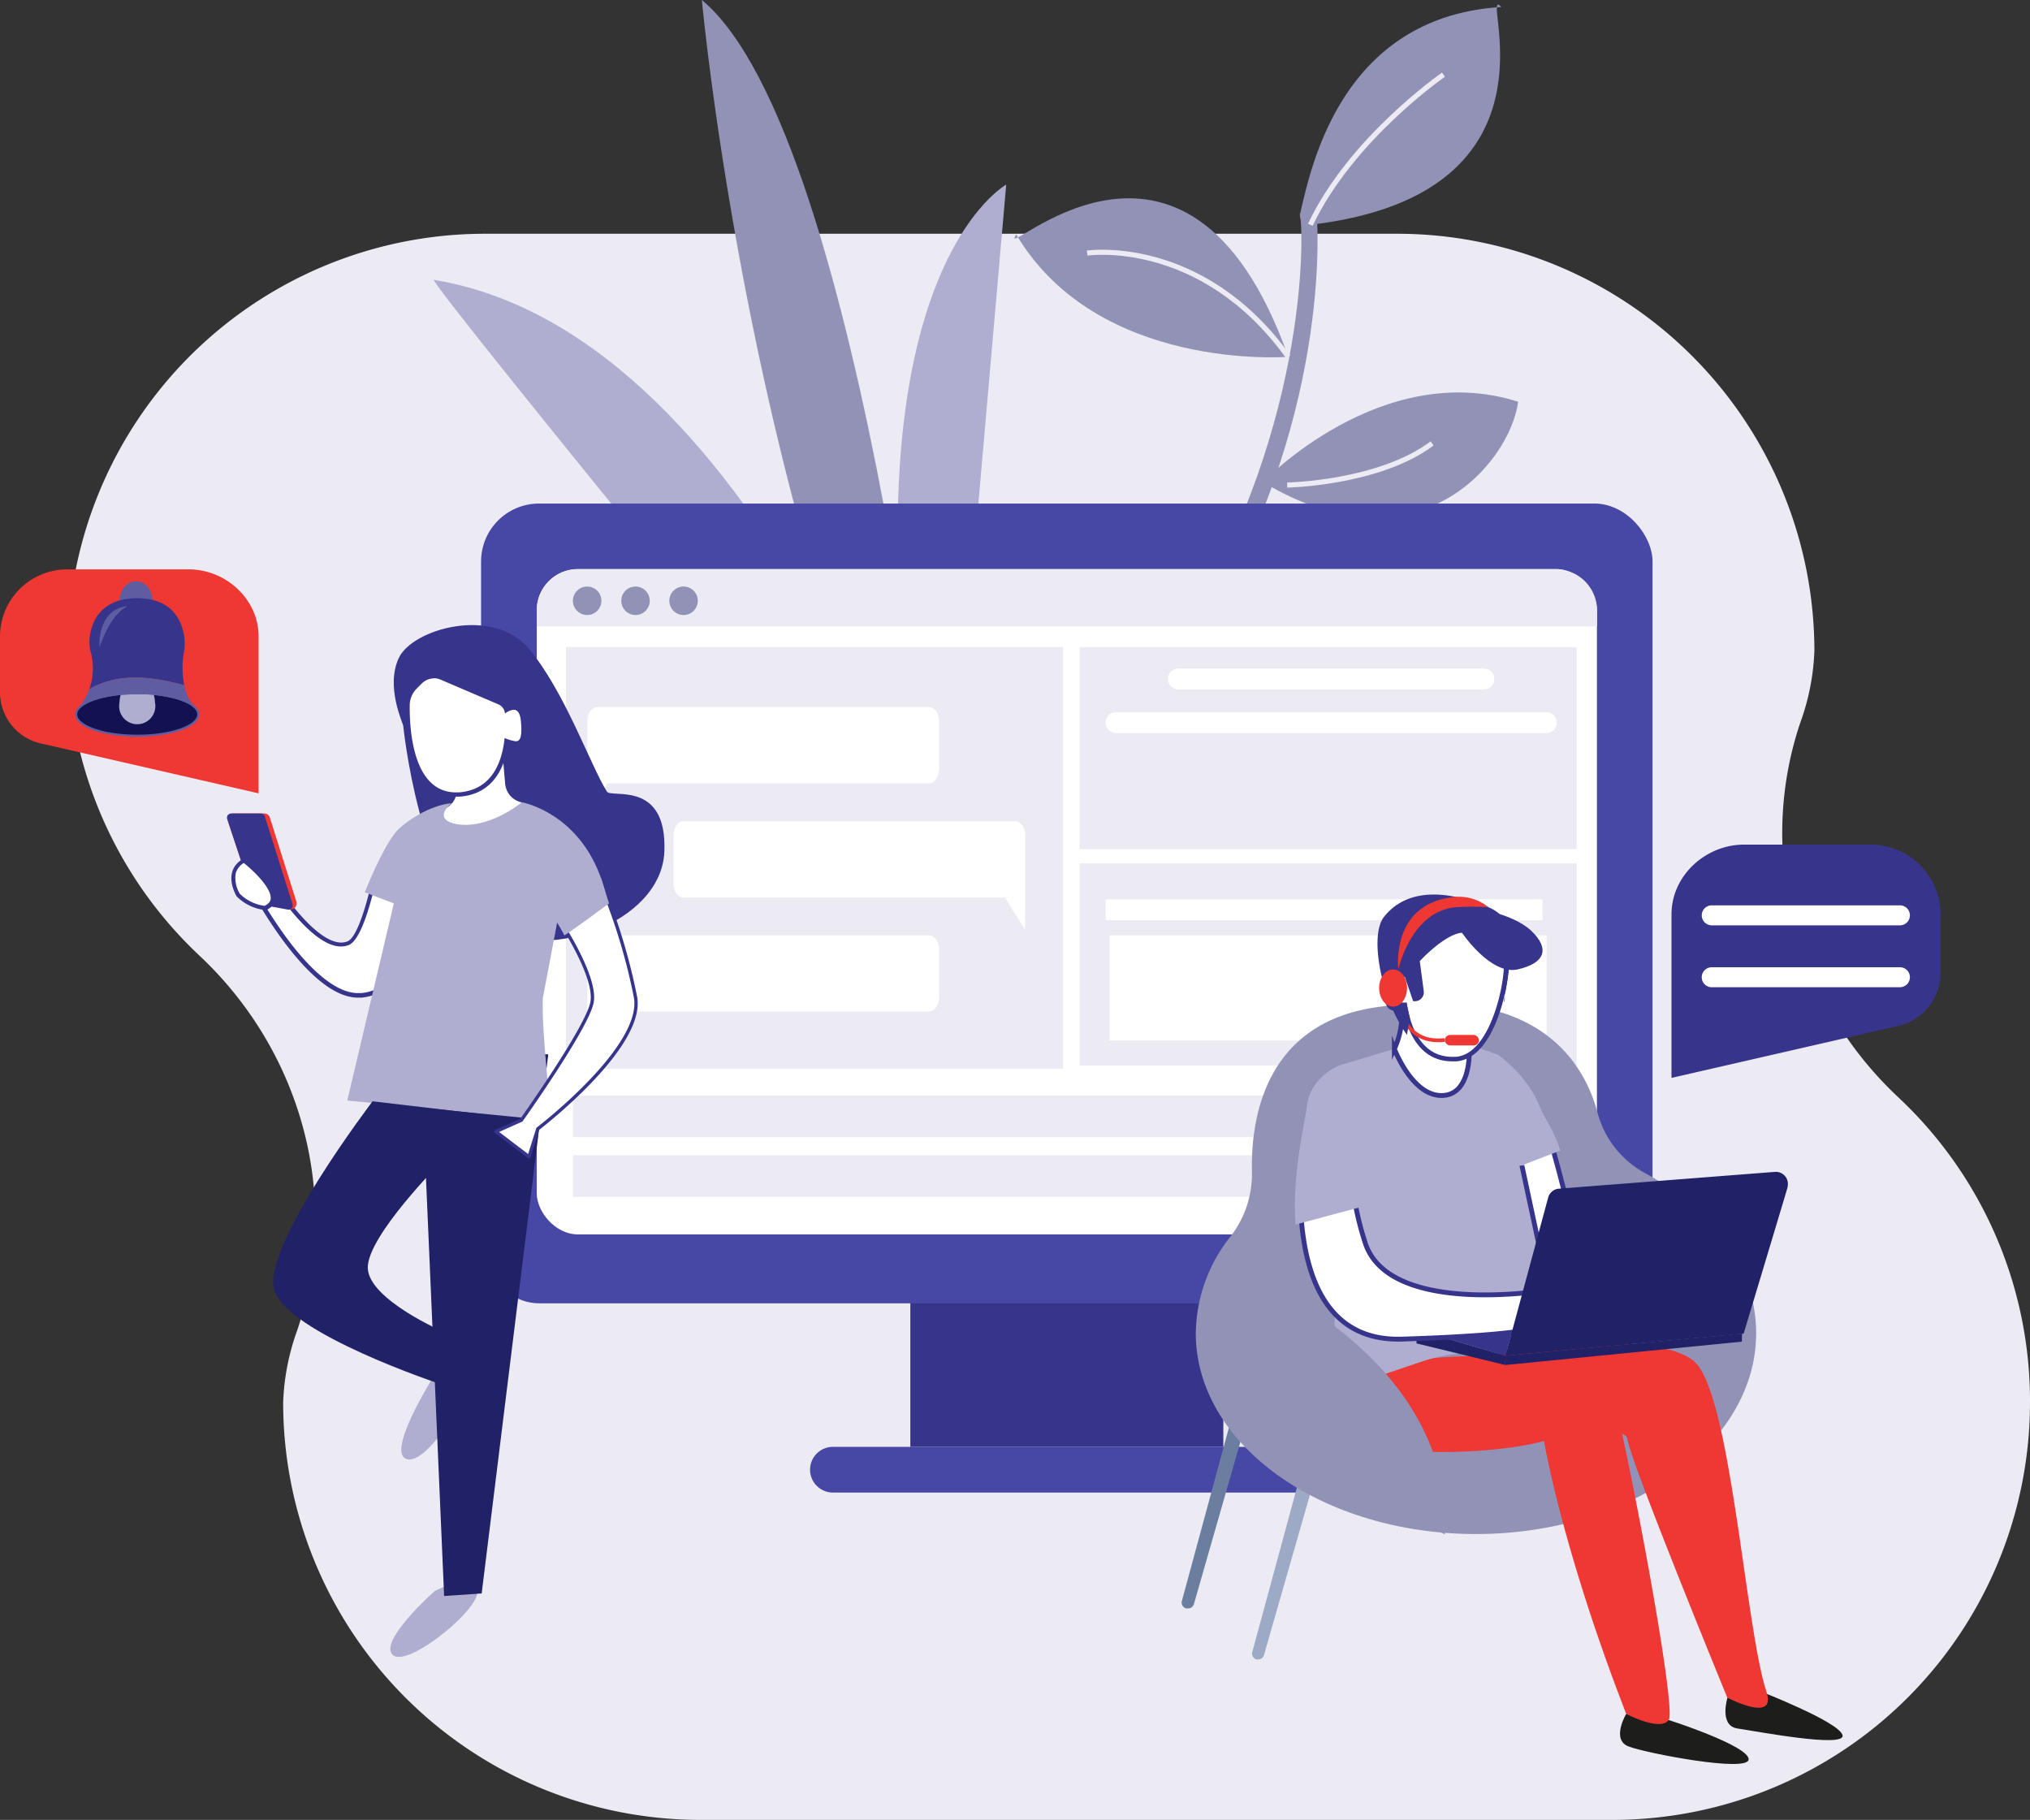 <svg xmlns="http://www.w3.org/2000/svg" id="Livello_1" data-name="Livello 1" viewBox="0 0 336.23 301.38"><rect x="0" y="0" width="336.23" height="301.38" fill="#333333" stroke="none"/><defs><style>.cls-1{fill:#ecebf4;}.cls-2{fill:#9292b7;}.cls-3{fill:#afaed1;}.cls-4{fill:#37348b;}.cls-11,.cls-18,.cls-5{fill:#fff;}.cls-6{fill:#4747a5;}.cls-7{fill:#6c7e9f;}.cls-8{fill:#9caac5;}.cls-9{fill:#1d1d1b;}.cls-10{fill:#ef3733;}.cls-11,.cls-18{stroke:#37348b;}.cls-11,.cls-13,.cls-14,.cls-17{stroke-miterlimit:10;}.cls-11{stroke-width:0.8px;}.cls-12{fill:#212168;}.cls-13,.cls-14,.cls-17{fill:none;}.cls-13{stroke:#ef3733;stroke-width:0.61px;}.cls-14{stroke:#ecebf4;stroke-width:0.84px;}.cls-15{fill:#5f5da2;}.cls-16{fill:#121251;}.cls-17{stroke:#5f5da2;stroke-width:0.34px;}.cls-18{stroke-linecap:round;stroke-linejoin:round;stroke-width:0.55px;}</style></defs><path class="cls-1" d="M380.71,294.15a69.15,69.15,0,0,1-69.14,69.14H160.51a69.14,69.14,0,0,1-69.13-69.14,39,39,0,0,1,2.35-12c7.39-22,.68-46.15-16.23-62a69.13,69.13,0,0,1,47.31-119.53H275.87a69.13,69.13,0,0,1,69.13,69,38.75,38.75,0,0,1-2.35,12c-7.39,22-.67,46.16,16.24,62A68.91,68.91,0,0,1,380.71,294.15Z" transform="translate(-44.48 -61.91)"></path><path class="cls-2" d="M245,164.35l-2.49-1.43c20-34.69,17.68-67,17.18-65.51l2.86-.29C262.58,97.43,265.49,128.82,245,164.35Z" transform="translate(-44.48 -61.91)"></path><path class="cls-2" d="M253.66,141.74s19.61-20.51,42.28-13.3C294.49,138.79,279.09,157,253.66,141.74Z" transform="translate(-44.48 -61.91)"></path><path class="cls-2" d="M261.51,99.13a1.52,1.52,0,0,1-1.69-1.33,1.56,1.56,0,0,1,0-.53c1.66-6.76,6.35-32.53,33.32-34.2C289,58.59,305.6,94,261.51,99.13Z" transform="translate(-44.48 -61.91)"></path><path class="cls-2" d="M257.86,121s-31.54,2.54-45.06-20.26C209.18,106.37,240.91,73.25,257.86,121Z" transform="translate(-44.48 -61.91)"></path><path class="cls-3" d="M200.66,212.57s-28.44-95.14-84.33-104.32C116.25,109.79,200.66,212.57,200.66,212.57Z" transform="translate(-44.48 -61.91)"></path><path class="cls-2" d="M160.73,61.91s8.15,88.84,39.93,150.66C200.66,212.57,187.91,84.55,160.73,61.91Z" transform="translate(-44.48 -61.91)"></path><path class="cls-3" d="M211.14,92.48S179,110.17,200.66,212.57Z" transform="translate(-44.48 -61.91)"></path><path class="cls-4" d="M358.5,231.89l-37.17,8.52V213.32c0-6.39,5.65-11.54,12-11.54h21a11.57,11.57,0,0,1,11.57,11.57V223A9.06,9.06,0,0,1,358.5,231.89Z" transform="translate(-44.48 -61.91)"></path><path class="cls-5" d="M328,211.84h31.16a1.65,1.65,0,0,1,1.66,1.65h0a1.66,1.66,0,0,1-1.66,1.66H328a1.66,1.66,0,0,1-1.66-1.66h0A1.65,1.65,0,0,1,328,211.84Z" transform="translate(-44.48 -61.91)"></path><path class="cls-5" d="M328,222.09h31.16a1.65,1.65,0,0,1,1.66,1.65h0a1.66,1.66,0,0,1-1.66,1.66H328a1.66,1.66,0,0,1-1.66-1.66h0A1.65,1.65,0,0,1,328,222.09Z" transform="translate(-44.48 -61.91)"></path><rect class="cls-4" x="150.78" y="206.89" width="51.84" height="32.72"></rect><path class="cls-6" d="M182.44,301.51h77.48a3.79,3.79,0,0,1,3.79,3.79h0a3.79,3.79,0,0,1-3.79,3.78H182.44a3.79,3.79,0,0,1-3.79-3.78h0A3.79,3.79,0,0,1,182.44,301.51Z" transform="translate(-44.48 -61.91)"></path><rect class="cls-6" x="79.68" y="83.39" width="194.03" height="132.44" rx="9.6"></rect><rect class="cls-5" x="88.9" y="94.23" width="175.6" height="110.19" rx="6.82"></rect><path class="cls-1" d="M309,163v2.63H133.38V163a6.82,6.82,0,0,1,6.82-6.82h162A6.82,6.82,0,0,1,309,163Z" transform="translate(-44.48 -61.91)"></path><path class="cls-4" d="M179.67,179.37a7.56,7.56,0,0,1-.32.91C179.45,180,179.55,179.67,179.67,179.37Z" transform="translate(-44.48 -61.91)"></path><circle class="cls-2" cx="97.25" cy="99.49" r="2.36"></circle><circle class="cls-2" cx="105.26" cy="99.49" r="2.36"></circle><circle class="cls-2" cx="113.22" cy="99.49" r="2.36"></circle><rect class="cls-1" x="93.74" y="107.16" width="82.34" height="69.82"></rect><rect class="cls-1" x="178.81" y="107.16" width="82.34" height="33.46"></rect><rect class="cls-1" x="178.81" y="142.98" width="82.34" height="33.46"></rect><path class="cls-5" d="M198.31,191.64H145c.29,0-3.23,5.29-3.23,5.29V181.3c0-1.27.74-2.29,1.66-2.29h54.92c.91,0,1.66,1,1.66,2.29v8C200,190.61,199.22,191.64,198.31,191.64Z" transform="translate(-44.48 -61.91)"></path><path class="cls-5" d="M198.31,229.43H145c.29,0-3.23,5.29-3.23,5.29V219.1c0-1.27.74-2.3,1.66-2.3h54.92c.91,0,1.66,1,1.66,2.3v8C200,228.41,199.22,229.43,198.31,229.43Z" transform="translate(-44.48 -61.91)"></path><path class="cls-5" d="M157.7,210.54h53.35c-.29,0,3.23,5.29,3.23,5.29V200.2c0-1.27-.74-2.29-1.66-2.29H157.7c-.91,0-1.66,1-1.66,2.29v8C156,209.51,156.79,210.54,157.7,210.54Z" transform="translate(-44.48 -61.91)"></path><path class="cls-5" d="M239.67,172.62h50.57a1.72,1.72,0,0,1,1.73,1.73h0a1.72,1.72,0,0,1-1.73,1.73H239.67a1.72,1.72,0,0,1-1.73-1.73h0A1.72,1.72,0,0,1,239.67,172.62Z" transform="translate(-44.48 -61.91)"></path><path class="cls-5" d="M229.34,179.85h71.25a1.72,1.72,0,0,1,1.73,1.73h0a1.72,1.72,0,0,1-1.73,1.73H229.34a1.72,1.72,0,0,1-1.73-1.73h0A1.72,1.72,0,0,1,229.34,179.85Z" transform="translate(-44.48 -61.91)"></path><rect class="cls-5" x="183.13" y="148.93" width="72.36" height="3.45"></rect><rect class="cls-5" x="183.8" y="154.89" width="72.36" height="17.43"></rect><rect class="cls-1" x="94.89" y="181.42" width="166.22" height="6.89"></rect><rect class="cls-1" x="94.89" y="191.31" width="166.22" height="6.89"></rect><path class="cls-7" d="M319.59,279.44l9.28,34.15a1,1,0,0,1-.73,1.21.83.83,0,0,1-.22,0h0a1,1,0,0,1-.95-.71l-9.73-33.93Z" transform="translate(-44.48 -61.91)"></path><path class="cls-8" d="M307.94,287.89,317.21,322a1,1,0,0,1-.73,1.21.83.83,0,0,1-.22,0h0a1,1,0,0,1-.95-.71l-9.72-33.93Z" transform="translate(-44.48 -61.91)"></path><path class="cls-7" d="M249.5,292.9l-9.27,34.15a1,1,0,0,0,.72,1.22,1.27,1.27,0,0,0,.28,0h0a1,1,0,0,0,1-.72l9.72-33.93Z" transform="translate(-44.48 -61.91)"></path><path class="cls-8" d="M261.16,301.36l-9.27,34.15a1,1,0,0,0,.73,1.21l.27,0h0a1,1,0,0,0,.94-.71l9.73-33.93Z" transform="translate(-44.48 -61.91)"></path><path class="cls-2" d="M335.35,282.69c0,18.37-20.77,33.26-46.41,33.26s-46.4-14.89-46.4-33.26a26.17,26.17,0,0,1,5.74-16A16.86,16.86,0,0,0,251.84,256c-.2-8.9,2.15-24.54,20.49-27.27,26.73-4,34.52,9,36.77,17.52a16.08,16.08,0,0,0,7.87,9.94C328.14,262.25,335.35,271.87,335.35,282.69Z" transform="translate(-44.48 -61.91)"></path><path class="cls-9" d="M336.06,342s13.05,5.07,13.6,7.26-14.31-.66-17.41-1.11-1.64-5.14-1.64-5.14S340.37,346.79,336.06,342Z" transform="translate(-44.48 -61.91)"></path><path class="cls-10" d="M294.37,285.33s24.29-3.38,30.68,2c6.11,5.13,8.47,44,12,54.71,1.8,5.37-6.48,1-6.48,1S314.51,303.93,314,300.12c-.24-1.91-11.87-2.7-23.46-3S267.4,297,267.4,297Z" transform="translate(-44.48 -61.91)"></path><path class="cls-9" d="M320.88,346.75s13.21,4.24,13.23,6.5-17-1-19.91-2.13-.37-5.39-.37-5.39S319.06,347.5,320.88,346.75Z" transform="translate(-44.48 -61.91)"></path><path class="cls-10" d="M265.34,293.61c.24,3.63,2.29,7.87,10.38,8.47,15.49,1.14,24.5-1.54,24.5-1.54s2.86,17.5,13.61,45.19c0,0,5.67,3,7.05,1s-7.24-47.48-9.77-55.85-45-2.52-45-2.52A13.59,13.59,0,0,0,265.34,293.61Z" transform="translate(-44.48 -61.91)"></path><path class="cls-3" d="M275.43,235.6l-6.89,2.08-2.22.67-1,54,15.05-5.1a32.13,32.13,0,0,1,6.74-1.3l15.24-1.27-4.1-30.75-5.58-17.32-4.82-1.71s.73,7.87-4.32,8.43S275.43,235.6,275.43,235.6Z" transform="translate(-44.48 -61.91)"></path><path class="cls-11" d="M301.76,252.45c1.09,3.89,2.33,8.72,3.49,13.71,2.15,9.3,4,18.12,4,18.12l-7.16-3.53-5.54-25.85" transform="translate(-44.48 -61.91)"></path><path class="cls-3" d="M296.55,254.9l-3.92-18.3s5,3.51,6.94,8.73c.55,1.5,2.46,4,3.33,7.12" transform="translate(-44.48 -61.91)"></path><path class="cls-11" d="M286.42,241.71a3.7,3.7,0,0,1-2.93,1.61c-5.06.29-8.06-7.72-8.06-7.72a13,13,0,0,0,1.2-6.28c0-.2.78-.32,1.83-.41,2.75-.22,7.59-.13,7.59-.13l1.76,6.11S288.2,239.27,286.42,241.71Z" transform="translate(-44.48 -61.91)"></path><polygon class="cls-4" points="251.03 218.3 234.66 220.22 249.35 224.51 251.03 218.3"></polygon><polygon class="cls-12" points="249.32 226.05 234.61 222.47 234.66 220.22 249.35 224.51 249.32 226.05"></polygon><path class="cls-11" d="M260,263.62c.78,10.13,4.49,20.43,16.71,20.05,22.12-.7,23.63-2.26,23.63-2.26l.61-5.88S275,280,270.69,268a51.31,51.31,0,0,1-1.79-7Z" transform="translate(-44.48 -61.91)"></path><path class="cls-12" d="M340.58,258.47c-2.05,6.87-7.3,24.29-7.3,24.29l-39.45,3.66,7.08-26.21a2,2,0,0,1,1.74-1.45l35.9-2.79a2,2,0,0,1,2,2.5Z" transform="translate(-44.48 -61.91)"></path><polygon class="cls-12" points="288.5 222.18 288.53 220.84 249.35 224.51 249.32 226.05 288.5 222.18"></polygon><path class="cls-5" d="M285,237.31c-5.44,0-7.23-5.37-7.82-8.89l-.16.07a4.21,4.21,0,0,1-1.48.43,1.09,1.09,0,0,1-.83-.34c-.48-.52-.63-1.64-.5-3.73.12-1.82,1-2.09,1.56-2.09a2.58,2.58,0,0,1,1.21.36,2.16,2.16,0,0,1,1.11-1.33l6.82-6.94H285a1.24,1.24,0,0,1,.54-.11c1.65,0,5.33,2.26,6.09,2.95l.91.83a4.47,4.47,0,0,1,1.45,3.09c.16,2.95-2.13,15.18-8.24,15.69Z" transform="translate(-44.48 -61.91)"></path><path class="cls-4" d="M285.46,215.08c1.47,0,5,2.11,5.85,2.85l.91.84a4.1,4.1,0,0,1,1.33,2.84c.16,3-2.14,14.83-7.91,15.31H285c-5.19,0-7-5.19-7.53-9a7.3,7.3,0,0,1-1.93.64c-.75,0-1.16-.77-1-3.68.09-1.38.63-1.76,1.2-1.76a2.82,2.82,0,0,1,1.47.6h0a1.86,1.86,0,0,1,1.07-1.63l6.81-6.94a1,1,0,0,1,.39-.07m0-.72h0a1.68,1.68,0,0,0-.7.14l-.11.06-.09.09-6.74,6.85a2.59,2.59,0,0,0-1.09,1.13,2.61,2.61,0,0,0-1-.23c-.53,0-1.77.23-1.92,2.43s0,3.39.6,4a1.44,1.44,0,0,0,1.09.45,3.8,3.8,0,0,0,1.36-.35c1.06,5.65,3.91,8.74,8.1,8.74h.75c6.46-.54,8.74-12.93,8.58-16.07a4.89,4.89,0,0,0-1.58-3.34l-.91-.83c-.8-.73-4.57-3-6.33-3Z" transform="translate(-44.48 -61.91)"></path><path class="cls-13" d="M276,227s.4,8,7.75,7.13" transform="translate(-44.48 -61.91)"></path><rect class="cls-10" x="239.31" y="171.39" width="5.64" height="1.74" rx="0.87"></rect><path class="cls-4" d="M289.42,211.62c-.18-.05-10.37-4.66-15.72,2.14-2.46,3.13-.43,13.71,3.83,19.54,0-.22.47-2.79.47-2.79l-.58-2.59s-2.85.5-2.9-3,2.67-1.16,2.67-1.16l1.34,3.93h0a1.5,1.5,0,0,0,1.76-1.19,1.67,1.67,0,0,0,0-.5l-.65-4.93s4.11-4.46,7-4.7,6.94,5.26,6.94,5.26.27,6.58.05,6.17,1.22-5.27.81-8.71S294.67,213,289.42,211.62Z" transform="translate(-44.48 -61.91)"></path><path class="cls-10" d="M284.77,210.53a7.78,7.78,0,0,1,6.23,1.61,51.47,51.47,0,0,0-5.27,0c-7.53.56-9.64,10.29-9.64,10.29S274.76,211.93,284.77,210.53Z" transform="translate(-44.48 -61.91)"></path><ellipse class="cls-10" cx="230.74" cy="163.62" rx="2.31" ry="3.08"></ellipse><path class="cls-4" d="M286.61,216.35s4.77,7.12,9.27,6.09,5.37-3.42,2.2-6.41-10.3-3.95-10.3-3.95Z" transform="translate(-44.48 -61.91)"></path><path class="cls-3" d="M270,261.77c-2-10-3.66-23.42-3.66-23.42s-4.83,1.78-5.39,6.75c-.26,2.22-2.52,11.39-1.89,19.59" transform="translate(-44.48 -61.91)"></path><path class="cls-2" d="M254,274.46S285.34,288.2,283.8,316C283.19,315.69,251.77,301.77,254,274.46Z" transform="translate(-44.48 -61.91)"></path><path class="cls-14" d="M224.55,103.82S243.45,101,257.86,121" transform="translate(-44.48 -61.91)"></path><path class="cls-14" d="M257.68,142.24s15.23-.3,24-6.9" transform="translate(-44.48 -61.91)"></path><path class="cls-14" d="M283.56,74.28s-15.27,10.54-22.05,24.85" transform="translate(-44.48 -61.91)"></path><path class="cls-10" d="M51.59,185.1l35.72,8.19v-26c0-6.14-5.42-11.09-11.56-11.09H55.6a11.12,11.12,0,0,0-11.12,11.12v9.27A8.69,8.69,0,0,0,51.59,185.1Z" transform="translate(-44.48 -61.91)"></path><ellipse class="cls-15" cx="22.54" cy="99.37" rx="2.7" ry="3.11"></ellipse><path class="cls-4" d="M75,175.39a15,15,0,0,1,0-5.83c.31-1.75,0-8.59-7.79-8.59-8.15,0-8.18,7.2-7.79,8.59a10.4,10.4,0,0,1-.15,6.48C64.2,173.17,69.93,174,75,175.39Z" transform="translate(-44.48 -61.91)"></path><path class="cls-15" d="M75,175.39c-5.08-1.39-10.81-2.22-15.74.65a9.17,9.17,0,0,1-2,3.32l20,.16A7.31,7.31,0,0,1,75,175.39Z" transform="translate(-44.48 -61.91)"></path><ellipse class="cls-16" cx="22.73" cy="118.41" rx="10.11" ry="3.44"></ellipse><path class="cls-3" d="M70.14,178.2a3,3,0,0,1-5.86,1.29,3.12,3.12,0,0,1,0-1.29,3.77,3.77,0,0,1,.21-1.25c.88,0,1.79-.07,2.72-.07s1.84,0,2.72.07A3.77,3.77,0,0,1,70.14,178.2Z" transform="translate(-44.48 -61.91)"></path><ellipse class="cls-17" cx="22.73" cy="118.31" rx="10.11" ry="3.53"></ellipse><path class="cls-15" d="M65.56,162.3s-4.67,0-4.63,6.77C61.05,169.17,62.38,164,65.56,162.3Z" transform="translate(-44.48 -61.91)"></path><path class="cls-3" d="M136.39,214.52s9.36-4.28,9.32-4.5-1-3.84-1-3.84l-8.63,6.33Z" transform="translate(-44.48 -61.91)"></path><path class="cls-3" d="M117.25,288.31s-9,13.83-5.49,15.2,11.6-12.14,10.64-15.2S117.25,288.31,117.25,288.31Z" transform="translate(-44.48 -61.91)"></path><path class="cls-3" d="M116.46,325.41S107,333.79,109.57,336s15.52-8.47,13.83-11S116.46,325.41,116.46,325.41Z" transform="translate(-44.48 -61.91)"></path><polygon class="cls-12" points="90.81 174.62 79.78 263.88 73.56 264.3 69.58 172.65 90.81 174.62"></polygon><path class="cls-4" d="M111.27,182.13c0-.41-3-6.49-.72-11.29s15.57-8.56,21.5-1.53S142.24,188.57,145,193c.71,1.15,10-2,9.52,9.94s-20.17,18.86-30.38,12.14S111.27,182.13,111.27,182.13Z" transform="translate(-44.48 -61.91)"></path><path class="cls-5" d="M125.3,201.62h-1c-3.87-.31-6.24-1.3-7-2.92a3.22,3.22,0,0,1,.2-3l.07-.11.26-.08a2.87,2.87,0,0,0,2-2.93l-.1-1.6H120c.22,0,5.35-.13,7.2-6.07l.54-1.73.74,8.5a3.11,3.11,0,0,0,2.47,2.77h.23v.24a6.62,6.62,0,0,1-1.1,5A5.93,5.93,0,0,1,125.3,201.62Z" transform="translate(-44.48 -61.91)"></path><path class="cls-4" d="M127.57,185l.58,6.7a3.47,3.47,0,0,0,2.76,3.09s1.28,6.5-5.61,6.5h-1c-9.53-.78-6.57-5.37-6.57-5.37h.13a3.24,3.24,0,0,0,2.26-3.29l-.08-1.22a8.4,8.4,0,0,0,7.53-6.33m.4-3.66-1.08,3.45c-1.77,5.68-6.65,5.82-6.86,5.82h-.75v.74l.08,1.23a2.52,2.52,0,0,1-1.76,2.56l-.13.05-.25.07-.14.22a3.59,3.59,0,0,0-.22,3.34c.86,1.74,3.32,2.79,7.33,3.12h1.06a6.27,6.27,0,0,0,5.13-2,7,7,0,0,0,1.18-5.33l-.09-.47-.47-.09a2.76,2.76,0,0,1-2.19-2.45l-.58-6.7-.31-3.6Z" transform="translate(-44.48 -61.91)"></path><path class="cls-5" d="M120,193.46a6.17,6.17,0,0,1-4.53-1.86c-3.11-3.15-3.51-9.45-3.47-12.92a4.24,4.24,0,0,1,1.28-3l.84-.83a3.2,3.2,0,0,1,3.52-.67l9.56,4.09a2.07,2.07,0,0,1,1.18,1.26,2.39,2.39,0,0,1,1.21-.4c.6,0,1.34.34,1.51,2,.22,2,.11,3.11-.35,3.62a1.07,1.07,0,0,1-.82.35,4.4,4.4,0,0,1-1.38-.36l-.16-.06c-.5,3.92-2.29,8.45-7.82,8.84H120Z" transform="translate(-44.48 -61.91)"></path><path class="cls-4" d="M116.35,174.23a2.76,2.76,0,0,1,1.13.24l9.56,4.09a1.78,1.78,0,0,1,1.08,1.53h0a2.59,2.59,0,0,1,1.44-.64c.53,0,1,.36,1.17,1.64.3,2.85-.08,3.58-.83,3.58a7.47,7.47,0,0,1-1.84-.54c-.41,3.87-2,8.57-7.55,9H120c-7.11,0-7.7-10.31-7.66-14.43a4,4,0,0,1,1.18-2.78l.84-.84a2.87,2.87,0,0,1,2-.83m0-.69a3.54,3.54,0,0,0-2.5,1l-.85.84a4.6,4.6,0,0,0-1.38,3.26c0,3.53.37,9.94,3.57,13.18a6.53,6.53,0,0,0,4.78,2h.59c4.5-.32,7.28-3.33,8.08-8.71a4.2,4.2,0,0,0,1.26.29A1.39,1.39,0,0,0,131,185c.54-.6.67-1.72.44-3.88-.21-2-1.25-2.27-1.86-2.27a2.64,2.64,0,0,0-1,.26,2.43,2.43,0,0,0-1.21-1.09l-9.56-4.09a3.55,3.55,0,0,0-1.4-.29Z" transform="translate(-44.48 -61.91)"></path><path class="cls-5" d="M103.75,226.72c-7.87,0-16.86-16.52-17.94-18.56l1.58-1.85v-.12s.11-2.54.07-4a.11.11,0,0,1,0-.11.18.18,0,0,1,.12-.05.15.15,0,0,1,.13.07c.76,1.24.77,4,.77,4.07v.18c.29.48,7.27,11.93,12.36,11.93h0a3.27,3.27,0,0,0,1.16-.22c2.06-.82,3.82-8.16,4.48-11.28a.26.26,0,0,1,.25-.19.23.23,0,0,1,.18.08l3.93,4.66-2,11.85c0,.18-.07,3-4.58,3.5h-.58Z" transform="translate(-44.48 -61.91)"></path><path class="cls-4" d="M87.83,203.17a12.63,12.63,0,0,1,.36,3v.19l.1.16a58.38,58.38,0,0,0,4.23,6c3.32,4.07,6.15,6.13,8.43,6.13a3.56,3.56,0,0,0,1.29-.24c2.09-.83,3.8-7.36,4.65-11.32l3.69,4.37-2,11.69v.11c0,.11-.09,2.66-4.27,3.11h-.54c-3.31,0-7.41-3.18-11.86-9.19a77.7,77.7,0,0,1-5.66-9l1.35-1.58.16-.18v-.24c0-.09.07-1.66.08-3m-.19-1.48a.5.5,0,0,0-.51.49v0c0,1.45-.08,4-.08,4l-1.66,1.93s9.7,19,18.36,19h.61c4.91-.53,4.9-3.79,4.9-3.79l2.06-12-4-4.78a.6.6,0,0,0-.45-.21.59.59,0,0,0-.59.47c-.62,3-2.41,10.29-4.27,11a2.86,2.86,0,0,1-1,.19C96,218,89,206.27,89,206.27s0-2.92-.83-4.25a.48.48,0,0,0-.42-.24Z" transform="translate(-44.48 -61.91)"></path><path class="cls-3" d="M130.91,194.77s10.84,1.87,14,15.58l-8,3.56-2.52,13.28c-.24,6.59,1.5,17.29.94,20.23L102,244.16l7.71-32.64-4.81-1.84s2.68-6.85,5-9.81c1.32-1.68,5.71-4.66,9.39-4.94,0,0-3.23,2.43.45,3.39C125.27,199.5,130.91,194.77,130.91,194.77Z" transform="translate(-44.48 -61.91)"></path><path class="cls-12" d="M106.19,244.29S88,268.14,89.87,275.4s27.8,15.8,27.8,15.8l.43-8.66s-12.46-5.35-12.7-10.58,12.27-17.75,12.27-17.75l15.23-6.79Z" transform="translate(-44.48 -61.91)"></path><path class="cls-18" d="M136.87,213.91s6.58,9.74,5.65,14.07-11.69,19.44-11.69,19.44l-4.22,1.88,5.49,4.18,1.46-4.64s17.67-13.48,16.18-21.8a98.78,98.78,0,0,0-4.87-16.69Z" transform="translate(-44.48 -61.91)"></path><path class="cls-10" d="M82.22,197.86,86.58,211a.93.93,0,0,0,.74.62l5.27.87a.94.94,0,0,0,1-.83,1,1,0,0,0,0-.38l-4.42-14a1,1,0,0,0-.89-.66H83.1a.94.94,0,0,0-.93.95A.93.93,0,0,0,82.22,197.86Z" transform="translate(-44.48 -61.91)"></path><path class="cls-4" d="M82.11,197.53l4.52,13.63a.69.69,0,0,0,.53.46l5,.92a.69.69,0,0,0,.78-.88l-4.6-14.55a.69.69,0,0,0-.65-.48H82.76a.69.69,0,0,0-.69.67A.85.85,0,0,0,82.11,197.53Z" transform="translate(-44.48 -61.91)"></path><path class="cls-5" d="M88.29,212.26a7.42,7.42,0,0,1-4.41-2.13h0a5.37,5.37,0,0,1-.7-3.69,3.37,3.37,0,0,1,1.72-2c1.55,1.22,5,4.35,4.76,6.37a1.91,1.91,0,0,1-1.27,1.48Z" transform="translate(-44.48 -61.91)"></path><path class="cls-4" d="M84.87,204.83c1.94,1.55,4.62,4.29,4.44,5.92,0,.17-.07.71-1,1.17h0a7.17,7.17,0,0,1-4.11-2,5,5,0,0,1-.67-3.42,3,3,0,0,1,1.36-1.7M85,204c-4,2.05-1.32,6.35-1.32,6.35a7.82,7.82,0,0,0,4.68,2.26.49.49,0,0,0,.24,0C93.36,210.36,85,204,85,204Z" transform="translate(-44.48 -61.91)"></path><path class="cls-3" d="M144,207.25l1.35,4.27s-7.48,5.54-7.43,5.28-3.79-6.44-3.79-6.44Z" transform="translate(-44.48 -61.91)"></path></svg>